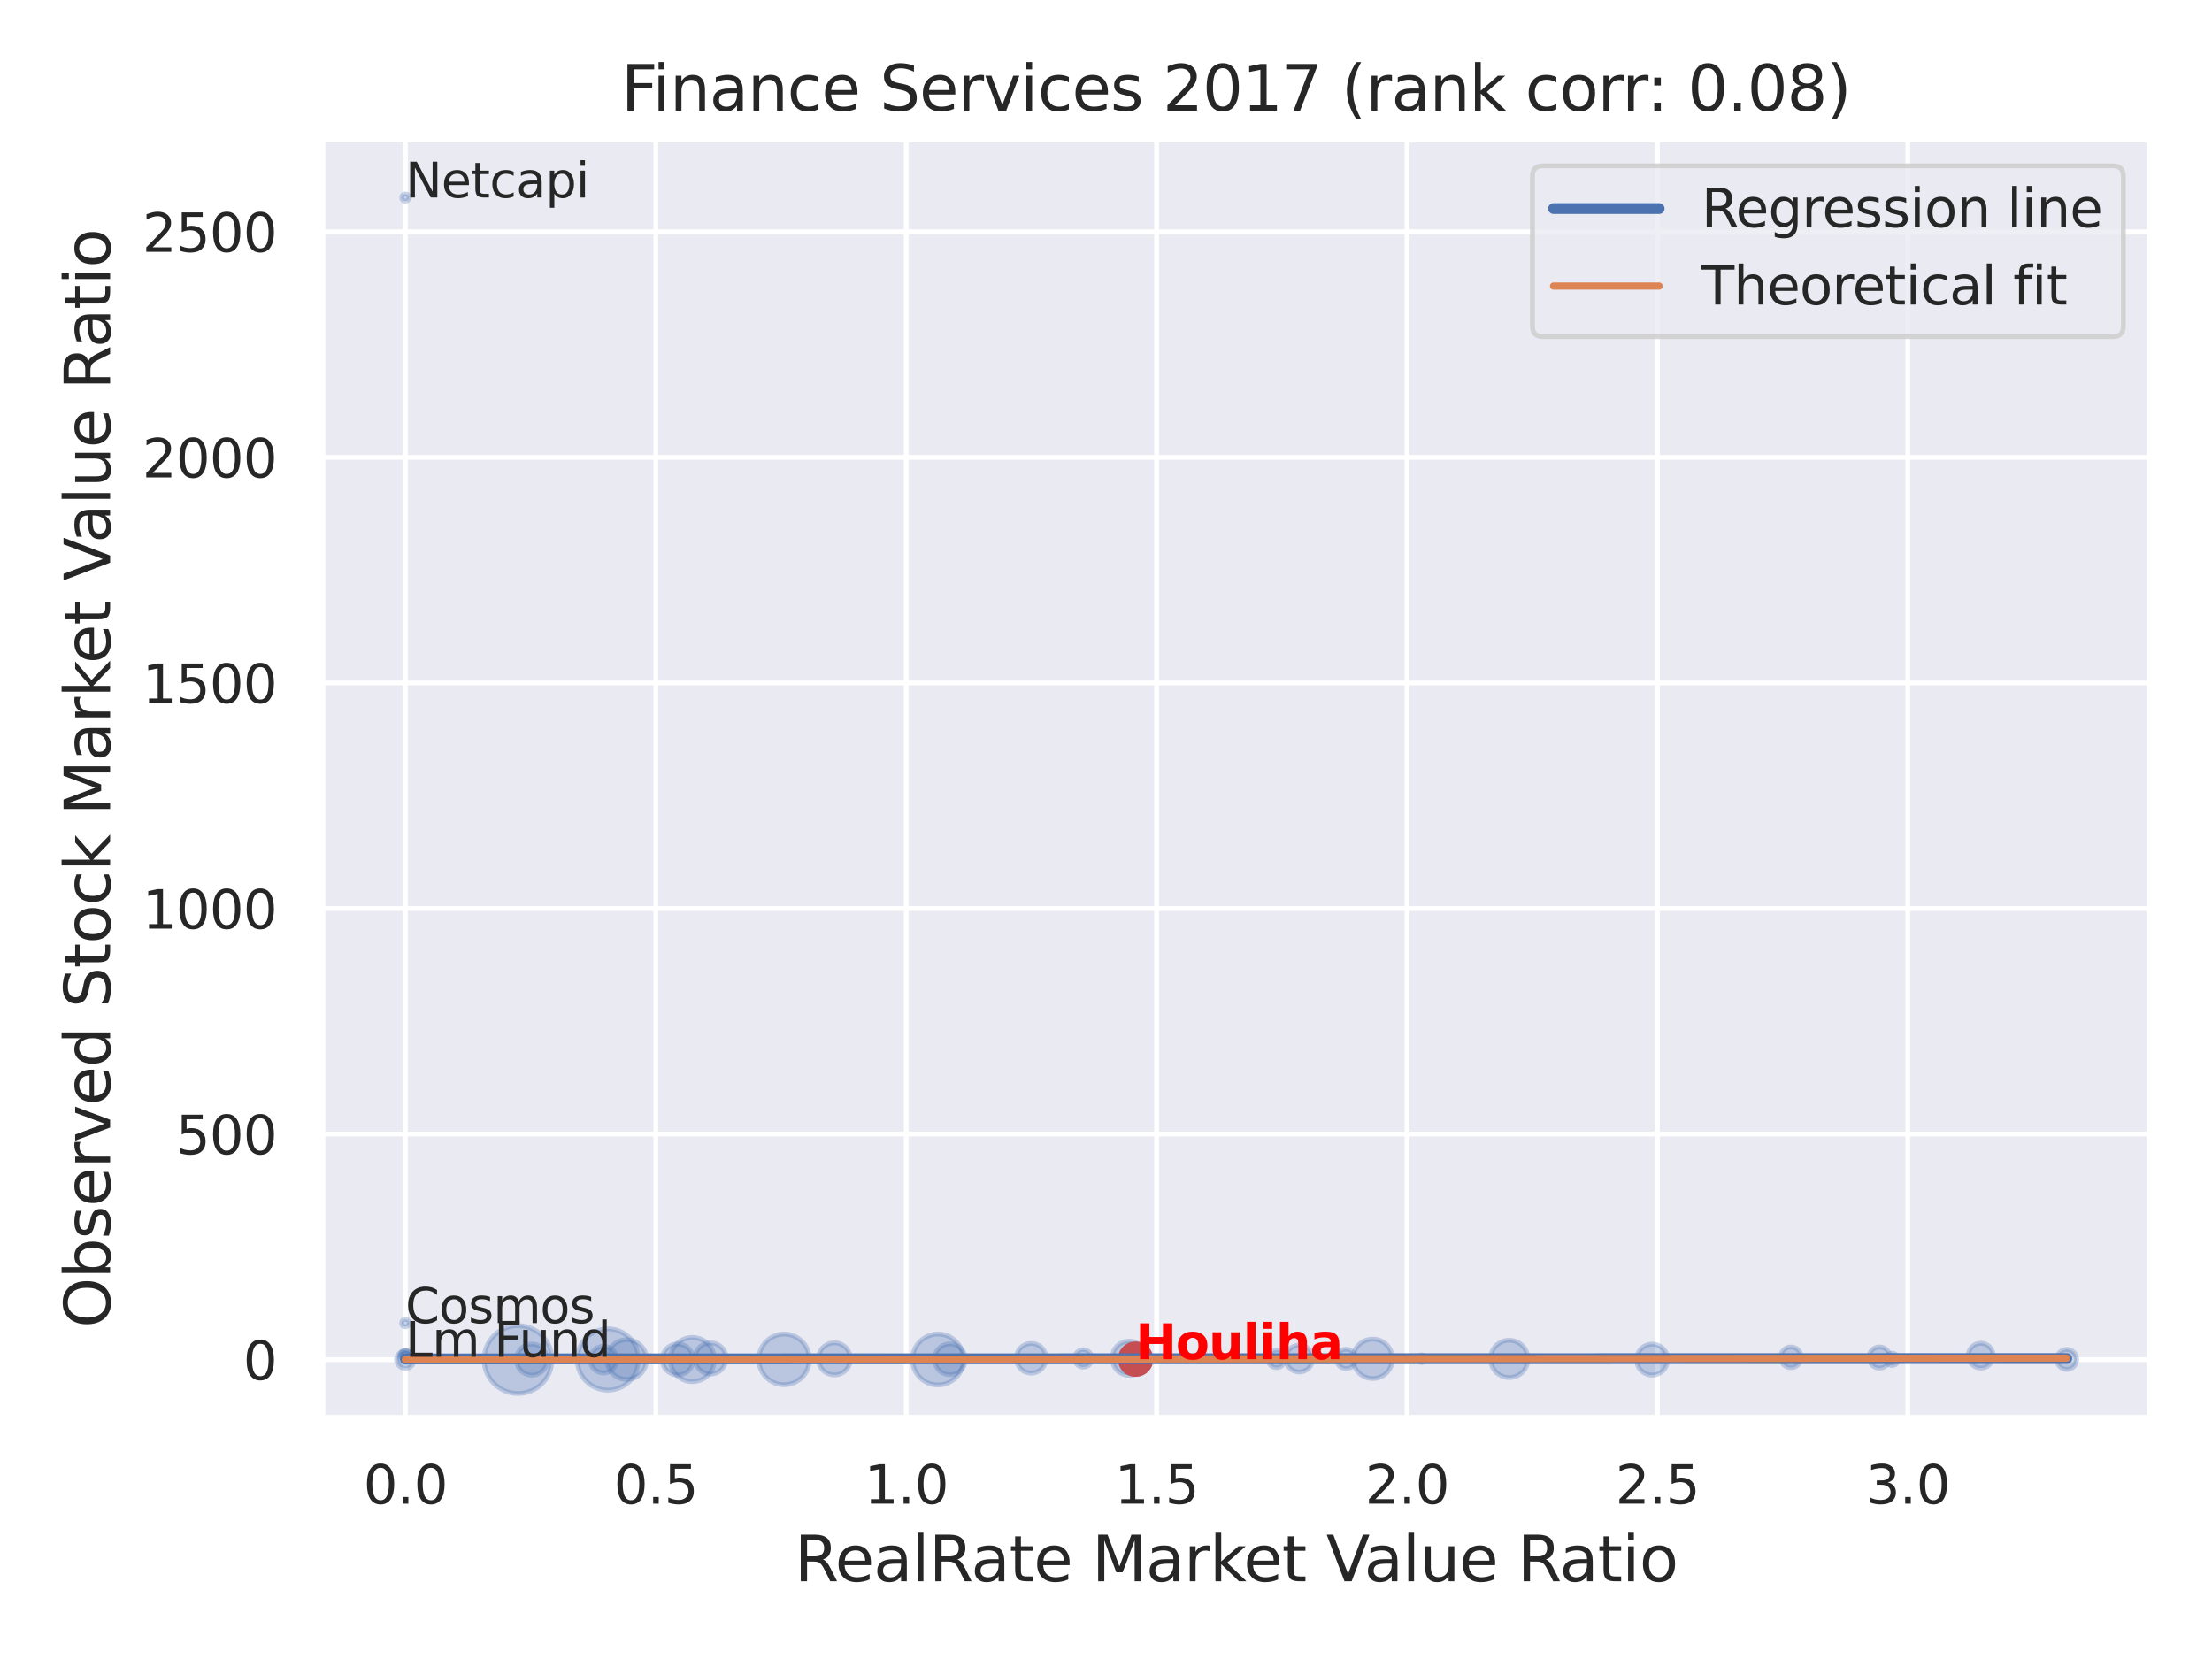 <?xml version="1.0" encoding="utf-8" standalone="no"?>
<!DOCTYPE svg PUBLIC "-//W3C//DTD SVG 1.1//EN"
  "http://www.w3.org/Graphics/SVG/1.1/DTD/svg11.dtd">
<svg xmlns:xlink="http://www.w3.org/1999/xlink" width="460.8pt" height="345.6pt" viewBox="0 0 460.8 345.6" xmlns="http://www.w3.org/2000/svg" version="1.1">
 <defs>
  <style type="text/css">*{stroke-linejoin: round; stroke-linecap: butt}</style>
 </defs>
 <g id="figure_1">
  <g id="patch_1">
   <path d="M 0 345.6 
L 460.8 345.6 
L 460.8 0 
L 0 0 
z
" style="fill: #ffffff"/>
  </g>
  <g id="axes_1">
   <g id="patch_2">
    <path d="M 67.14 295.38 
L 447.84 295.38 
L 447.84 29.04 
L 67.14 29.04 
z
" style="fill: #eaeaf2"/>
   </g>
   <g id="matplotlib.axis_1">
    <g id="xtick_1">
     <g id="line2d_1">
      <path d="M 84.445 295.38 
L 84.445 29.04 
" clip-path="url(#pf2bc7b6e51)" style="fill: none; stroke: #ffffff; stroke-linecap: round"/>
     </g>
     <g id="text_1">
      <!-- 0.0 -->
      <g style="fill: #262626" transform="translate(75.698 313.238) scale(0.11 -0.11)">
       <defs>
        <path id="DejaVuSans-30" d="M 2034 4250 
Q 1547 4250 1301 3770 
Q 1056 3291 1056 2328 
Q 1056 1369 1301 889 
Q 1547 409 2034 409 
Q 2525 409 2770 889 
Q 3016 1369 3016 2328 
Q 3016 3291 2770 3770 
Q 2525 4250 2034 4250 
z
M 2034 4750 
Q 2819 4750 3233 4129 
Q 3647 3509 3647 2328 
Q 3647 1150 3233 529 
Q 2819 -91 2034 -91 
Q 1250 -91 836 529 
Q 422 1150 422 2328 
Q 422 3509 836 4129 
Q 1250 4750 2034 4750 
z
" transform="scale(0.016)"/>
        <path id="DejaVuSans-2e" d="M 684 794 
L 1344 794 
L 1344 0 
L 684 0 
L 684 794 
z
" transform="scale(0.016)"/>
       </defs>
       <use xlink:href="#DejaVuSans-30"/>
       <use xlink:href="#DejaVuSans-2e" x="63.623"/>
       <use xlink:href="#DejaVuSans-30" x="95.41"/>
      </g>
     </g>
    </g>
    <g id="xtick_2">
     <g id="line2d_2">
      <path d="M 136.609 295.38 
L 136.609 29.04 
" clip-path="url(#pf2bc7b6e51)" style="fill: none; stroke: #ffffff; stroke-linecap: round"/>
     </g>
     <g id="text_2">
      <!-- 0.5 -->
      <g style="fill: #262626" transform="translate(127.862 313.238) scale(0.11 -0.11)">
       <defs>
        <path id="DejaVuSans-35" d="M 691 4666 
L 3169 4666 
L 3169 4134 
L 1269 4134 
L 1269 2991 
Q 1406 3038 1543 3061 
Q 1681 3084 1819 3084 
Q 2600 3084 3056 2656 
Q 3513 2228 3513 1497 
Q 3513 744 3044 326 
Q 2575 -91 1722 -91 
Q 1428 -91 1123 -41 
Q 819 9 494 109 
L 494 744 
Q 775 591 1075 516 
Q 1375 441 1709 441 
Q 2250 441 2565 725 
Q 2881 1009 2881 1497 
Q 2881 1984 2565 2268 
Q 2250 2553 1709 2553 
Q 1456 2553 1204 2497 
Q 953 2441 691 2322 
L 691 4666 
z
" transform="scale(0.016)"/>
       </defs>
       <use xlink:href="#DejaVuSans-30"/>
       <use xlink:href="#DejaVuSans-2e" x="63.623"/>
       <use xlink:href="#DejaVuSans-35" x="95.41"/>
      </g>
     </g>
    </g>
    <g id="xtick_3">
     <g id="line2d_3">
      <path d="M 188.774 295.38 
L 188.774 29.04 
" clip-path="url(#pf2bc7b6e51)" style="fill: none; stroke: #ffffff; stroke-linecap: round"/>
     </g>
     <g id="text_3">
      <!-- 1.0 -->
      <g style="fill: #262626" transform="translate(180.027 313.238) scale(0.11 -0.11)">
       <defs>
        <path id="DejaVuSans-31" d="M 794 531 
L 1825 531 
L 1825 4091 
L 703 3866 
L 703 4441 
L 1819 4666 
L 2450 4666 
L 2450 531 
L 3481 531 
L 3481 0 
L 794 0 
L 794 531 
z
" transform="scale(0.016)"/>
       </defs>
       <use xlink:href="#DejaVuSans-31"/>
       <use xlink:href="#DejaVuSans-2e" x="63.623"/>
       <use xlink:href="#DejaVuSans-30" x="95.41"/>
      </g>
     </g>
    </g>
    <g id="xtick_4">
     <g id="line2d_4">
      <path d="M 240.938 295.38 
L 240.938 29.04 
" clip-path="url(#pf2bc7b6e51)" style="fill: none; stroke: #ffffff; stroke-linecap: round"/>
     </g>
     <g id="text_4">
      <!-- 1.5 -->
      <g style="fill: #262626" transform="translate(232.192 313.238) scale(0.11 -0.11)">
       <use xlink:href="#DejaVuSans-31"/>
       <use xlink:href="#DejaVuSans-2e" x="63.623"/>
       <use xlink:href="#DejaVuSans-35" x="95.41"/>
      </g>
     </g>
    </g>
    <g id="xtick_5">
     <g id="line2d_5">
      <path d="M 293.103 295.38 
L 293.103 29.04 
" clip-path="url(#pf2bc7b6e51)" style="fill: none; stroke: #ffffff; stroke-linecap: round"/>
     </g>
     <g id="text_5">
      <!-- 2.0 -->
      <g style="fill: #262626" transform="translate(284.356 313.238) scale(0.11 -0.11)">
       <defs>
        <path id="DejaVuSans-32" d="M 1228 531 
L 3431 531 
L 3431 0 
L 469 0 
L 469 531 
Q 828 903 1448 1529 
Q 2069 2156 2228 2338 
Q 2531 2678 2651 2914 
Q 2772 3150 2772 3378 
Q 2772 3750 2511 3984 
Q 2250 4219 1831 4219 
Q 1534 4219 1204 4116 
Q 875 4013 500 3803 
L 500 4441 
Q 881 4594 1212 4672 
Q 1544 4750 1819 4750 
Q 2544 4750 2975 4387 
Q 3406 4025 3406 3419 
Q 3406 3131 3298 2873 
Q 3191 2616 2906 2266 
Q 2828 2175 2409 1742 
Q 1991 1309 1228 531 
z
" transform="scale(0.016)"/>
       </defs>
       <use xlink:href="#DejaVuSans-32"/>
       <use xlink:href="#DejaVuSans-2e" x="63.623"/>
       <use xlink:href="#DejaVuSans-30" x="95.41"/>
      </g>
     </g>
    </g>
    <g id="xtick_6">
     <g id="line2d_6">
      <path d="M 345.268 295.38 
L 345.268 29.04 
" clip-path="url(#pf2bc7b6e51)" style="fill: none; stroke: #ffffff; stroke-linecap: round"/>
     </g>
     <g id="text_6">
      <!-- 2.5 -->
      <g style="fill: #262626" transform="translate(336.521 313.238) scale(0.11 -0.11)">
       <use xlink:href="#DejaVuSans-32"/>
       <use xlink:href="#DejaVuSans-2e" x="63.623"/>
       <use xlink:href="#DejaVuSans-35" x="95.41"/>
      </g>
     </g>
    </g>
    <g id="xtick_7">
     <g id="line2d_7">
      <path d="M 397.432 295.38 
L 397.432 29.04 
" clip-path="url(#pf2bc7b6e51)" style="fill: none; stroke: #ffffff; stroke-linecap: round"/>
     </g>
     <g id="text_7">
      <!-- 3.0 -->
      <g style="fill: #262626" transform="translate(388.686 313.238) scale(0.11 -0.11)">
       <defs>
        <path id="DejaVuSans-33" d="M 2597 2516 
Q 3050 2419 3304 2112 
Q 3559 1806 3559 1356 
Q 3559 666 3084 287 
Q 2609 -91 1734 -91 
Q 1441 -91 1130 -33 
Q 819 25 488 141 
L 488 750 
Q 750 597 1062 519 
Q 1375 441 1716 441 
Q 2309 441 2620 675 
Q 2931 909 2931 1356 
Q 2931 1769 2642 2001 
Q 2353 2234 1838 2234 
L 1294 2234 
L 1294 2753 
L 1863 2753 
Q 2328 2753 2575 2939 
Q 2822 3125 2822 3475 
Q 2822 3834 2567 4026 
Q 2313 4219 1838 4219 
Q 1578 4219 1281 4162 
Q 984 4106 628 3988 
L 628 4550 
Q 988 4650 1302 4700 
Q 1616 4750 1894 4750 
Q 2613 4750 3031 4423 
Q 3450 4097 3450 3541 
Q 3450 3153 3228 2886 
Q 3006 2619 2597 2516 
z
" transform="scale(0.016)"/>
       </defs>
       <use xlink:href="#DejaVuSans-33"/>
       <use xlink:href="#DejaVuSans-2e" x="63.623"/>
       <use xlink:href="#DejaVuSans-30" x="95.41"/>
      </g>
     </g>
    </g>
    <g id="text_8">
     <!-- RealRate Market Value Ratio -->
     <g style="fill: #262626" transform="translate(165.504 329.404) scale(0.13 -0.13)">
      <defs>
       <path id="DejaVuSans-52" d="M 2841 2188 
Q 3044 2119 3236 1894 
Q 3428 1669 3622 1275 
L 4263 0 
L 3584 0 
L 2988 1197 
Q 2756 1666 2539 1819 
Q 2322 1972 1947 1972 
L 1259 1972 
L 1259 0 
L 628 0 
L 628 4666 
L 2053 4666 
Q 2853 4666 3247 4331 
Q 3641 3997 3641 3322 
Q 3641 2881 3436 2590 
Q 3231 2300 2841 2188 
z
M 1259 4147 
L 1259 2491 
L 2053 2491 
Q 2509 2491 2742 2702 
Q 2975 2913 2975 3322 
Q 2975 3731 2742 3939 
Q 2509 4147 2053 4147 
L 1259 4147 
z
" transform="scale(0.016)"/>
       <path id="DejaVuSans-65" d="M 3597 1894 
L 3597 1613 
L 953 1613 
Q 991 1019 1311 708 
Q 1631 397 2203 397 
Q 2534 397 2845 478 
Q 3156 559 3463 722 
L 3463 178 
Q 3153 47 2828 -22 
Q 2503 -91 2169 -91 
Q 1331 -91 842 396 
Q 353 884 353 1716 
Q 353 2575 817 3079 
Q 1281 3584 2069 3584 
Q 2775 3584 3186 3129 
Q 3597 2675 3597 1894 
z
M 3022 2063 
Q 3016 2534 2758 2815 
Q 2500 3097 2075 3097 
Q 1594 3097 1305 2825 
Q 1016 2553 972 2059 
L 3022 2063 
z
" transform="scale(0.016)"/>
       <path id="DejaVuSans-61" d="M 2194 1759 
Q 1497 1759 1228 1600 
Q 959 1441 959 1056 
Q 959 750 1161 570 
Q 1363 391 1709 391 
Q 2188 391 2477 730 
Q 2766 1069 2766 1631 
L 2766 1759 
L 2194 1759 
z
M 3341 1997 
L 3341 0 
L 2766 0 
L 2766 531 
Q 2569 213 2275 61 
Q 1981 -91 1556 -91 
Q 1019 -91 701 211 
Q 384 513 384 1019 
Q 384 1609 779 1909 
Q 1175 2209 1959 2209 
L 2766 2209 
L 2766 2266 
Q 2766 2663 2505 2880 
Q 2244 3097 1772 3097 
Q 1472 3097 1187 3025 
Q 903 2953 641 2809 
L 641 3341 
Q 956 3463 1253 3523 
Q 1550 3584 1831 3584 
Q 2591 3584 2966 3190 
Q 3341 2797 3341 1997 
z
" transform="scale(0.016)"/>
       <path id="DejaVuSans-6c" d="M 603 4863 
L 1178 4863 
L 1178 0 
L 603 0 
L 603 4863 
z
" transform="scale(0.016)"/>
       <path id="DejaVuSans-74" d="M 1172 4494 
L 1172 3500 
L 2356 3500 
L 2356 3053 
L 1172 3053 
L 1172 1153 
Q 1172 725 1289 603 
Q 1406 481 1766 481 
L 2356 481 
L 2356 0 
L 1766 0 
Q 1100 0 847 248 
Q 594 497 594 1153 
L 594 3053 
L 172 3053 
L 172 3500 
L 594 3500 
L 594 4494 
L 1172 4494 
z
" transform="scale(0.016)"/>
       <path id="DejaVuSans-20" transform="scale(0.016)"/>
       <path id="DejaVuSans-4d" d="M 628 4666 
L 1569 4666 
L 2759 1491 
L 3956 4666 
L 4897 4666 
L 4897 0 
L 4281 0 
L 4281 4097 
L 3078 897 
L 2444 897 
L 1241 4097 
L 1241 0 
L 628 0 
L 628 4666 
z
" transform="scale(0.016)"/>
       <path id="DejaVuSans-72" d="M 2631 2963 
Q 2534 3019 2420 3045 
Q 2306 3072 2169 3072 
Q 1681 3072 1420 2755 
Q 1159 2438 1159 1844 
L 1159 0 
L 581 0 
L 581 3500 
L 1159 3500 
L 1159 2956 
Q 1341 3275 1631 3429 
Q 1922 3584 2338 3584 
Q 2397 3584 2469 3576 
Q 2541 3569 2628 3553 
L 2631 2963 
z
" transform="scale(0.016)"/>
       <path id="DejaVuSans-6b" d="M 581 4863 
L 1159 4863 
L 1159 1991 
L 2875 3500 
L 3609 3500 
L 1753 1863 
L 3688 0 
L 2938 0 
L 1159 1709 
L 1159 0 
L 581 0 
L 581 4863 
z
" transform="scale(0.016)"/>
       <path id="DejaVuSans-56" d="M 1831 0 
L 50 4666 
L 709 4666 
L 2188 738 
L 3669 4666 
L 4325 4666 
L 2547 0 
L 1831 0 
z
" transform="scale(0.016)"/>
       <path id="DejaVuSans-75" d="M 544 1381 
L 544 3500 
L 1119 3500 
L 1119 1403 
Q 1119 906 1312 657 
Q 1506 409 1894 409 
Q 2359 409 2629 706 
Q 2900 1003 2900 1516 
L 2900 3500 
L 3475 3500 
L 3475 0 
L 2900 0 
L 2900 538 
Q 2691 219 2414 64 
Q 2138 -91 1772 -91 
Q 1169 -91 856 284 
Q 544 659 544 1381 
z
M 1991 3584 
L 1991 3584 
z
" transform="scale(0.016)"/>
       <path id="DejaVuSans-69" d="M 603 3500 
L 1178 3500 
L 1178 0 
L 603 0 
L 603 3500 
z
M 603 4863 
L 1178 4863 
L 1178 4134 
L 603 4134 
L 603 4863 
z
" transform="scale(0.016)"/>
       <path id="DejaVuSans-6f" d="M 1959 3097 
Q 1497 3097 1228 2736 
Q 959 2375 959 1747 
Q 959 1119 1226 758 
Q 1494 397 1959 397 
Q 2419 397 2687 759 
Q 2956 1122 2956 1747 
Q 2956 2369 2687 2733 
Q 2419 3097 1959 3097 
z
M 1959 3584 
Q 2709 3584 3137 3096 
Q 3566 2609 3566 1747 
Q 3566 888 3137 398 
Q 2709 -91 1959 -91 
Q 1206 -91 779 398 
Q 353 888 353 1747 
Q 353 2609 779 3096 
Q 1206 3584 1959 3584 
z
" transform="scale(0.016)"/>
      </defs>
      <use xlink:href="#DejaVuSans-52"/>
      <use xlink:href="#DejaVuSans-65" x="64.982"/>
      <use xlink:href="#DejaVuSans-61" x="126.506"/>
      <use xlink:href="#DejaVuSans-6c" x="187.785"/>
      <use xlink:href="#DejaVuSans-52" x="215.568"/>
      <use xlink:href="#DejaVuSans-61" x="282.801"/>
      <use xlink:href="#DejaVuSans-74" x="344.08"/>
      <use xlink:href="#DejaVuSans-65" x="383.289"/>
      <use xlink:href="#DejaVuSans-20" x="444.812"/>
      <use xlink:href="#DejaVuSans-4d" x="476.6"/>
      <use xlink:href="#DejaVuSans-61" x="562.879"/>
      <use xlink:href="#DejaVuSans-72" x="624.158"/>
      <use xlink:href="#DejaVuSans-6b" x="665.271"/>
      <use xlink:href="#DejaVuSans-65" x="719.557"/>
      <use xlink:href="#DejaVuSans-74" x="781.08"/>
      <use xlink:href="#DejaVuSans-20" x="820.289"/>
      <use xlink:href="#DejaVuSans-56" x="852.076"/>
      <use xlink:href="#DejaVuSans-61" x="912.734"/>
      <use xlink:href="#DejaVuSans-6c" x="974.014"/>
      <use xlink:href="#DejaVuSans-75" x="1001.797"/>
      <use xlink:href="#DejaVuSans-65" x="1065.176"/>
      <use xlink:href="#DejaVuSans-20" x="1126.699"/>
      <use xlink:href="#DejaVuSans-52" x="1158.486"/>
      <use xlink:href="#DejaVuSans-61" x="1225.719"/>
      <use xlink:href="#DejaVuSans-74" x="1286.998"/>
      <use xlink:href="#DejaVuSans-69" x="1326.207"/>
      <use xlink:href="#DejaVuSans-6f" x="1353.99"/>
     </g>
    </g>
   </g>
   <g id="matplotlib.axis_2">
    <g id="ytick_1">
     <g id="line2d_8">
      <path d="M 67.14 283.237 
L 447.84 283.237 
" clip-path="url(#pf2bc7b6e51)" style="fill: none; stroke: #ffffff; stroke-linecap: round"/>
     </g>
     <g id="text_9">
      <!-- 0 -->
      <g style="fill: #262626" transform="translate(50.641 287.416) scale(0.11 -0.11)">
       <use xlink:href="#DejaVuSans-30"/>
      </g>
     </g>
    </g>
    <g id="ytick_2">
     <g id="line2d_9">
      <path d="M 67.14 236.245 
L 447.84 236.245 
" clip-path="url(#pf2bc7b6e51)" style="fill: none; stroke: #ffffff; stroke-linecap: round"/>
     </g>
     <g id="text_10">
      <!-- 500 -->
      <g style="fill: #262626" transform="translate(36.644 240.424) scale(0.11 -0.11)">
       <use xlink:href="#DejaVuSans-35"/>
       <use xlink:href="#DejaVuSans-30" x="63.623"/>
       <use xlink:href="#DejaVuSans-30" x="127.246"/>
      </g>
     </g>
    </g>
    <g id="ytick_3">
     <g id="line2d_10">
      <path d="M 67.14 189.253 
L 447.84 189.253 
" clip-path="url(#pf2bc7b6e51)" style="fill: none; stroke: #ffffff; stroke-linecap: round"/>
     </g>
     <g id="text_11">
      <!-- 1000 -->
      <g style="fill: #262626" transform="translate(29.645 193.432) scale(0.11 -0.11)">
       <use xlink:href="#DejaVuSans-31"/>
       <use xlink:href="#DejaVuSans-30" x="63.623"/>
       <use xlink:href="#DejaVuSans-30" x="127.246"/>
       <use xlink:href="#DejaVuSans-30" x="190.869"/>
      </g>
     </g>
    </g>
    <g id="ytick_4">
     <g id="line2d_11">
      <path d="M 67.14 142.261 
L 447.84 142.261 
" clip-path="url(#pf2bc7b6e51)" style="fill: none; stroke: #ffffff; stroke-linecap: round"/>
     </g>
     <g id="text_12">
      <!-- 1500 -->
      <g style="fill: #262626" transform="translate(29.645 146.441) scale(0.11 -0.11)">
       <use xlink:href="#DejaVuSans-31"/>
       <use xlink:href="#DejaVuSans-35" x="63.623"/>
       <use xlink:href="#DejaVuSans-30" x="127.246"/>
       <use xlink:href="#DejaVuSans-30" x="190.869"/>
      </g>
     </g>
    </g>
    <g id="ytick_5">
     <g id="line2d_12">
      <path d="M 67.14 95.27 
L 447.84 95.27 
" clip-path="url(#pf2bc7b6e51)" style="fill: none; stroke: #ffffff; stroke-linecap: round"/>
     </g>
     <g id="text_13">
      <!-- 2000 -->
      <g style="fill: #262626" transform="translate(29.645 99.449) scale(0.11 -0.11)">
       <use xlink:href="#DejaVuSans-32"/>
       <use xlink:href="#DejaVuSans-30" x="63.623"/>
       <use xlink:href="#DejaVuSans-30" x="127.246"/>
       <use xlink:href="#DejaVuSans-30" x="190.869"/>
      </g>
     </g>
    </g>
    <g id="ytick_6">
     <g id="line2d_13">
      <path d="M 67.14 48.278 
L 447.84 48.278 
" clip-path="url(#pf2bc7b6e51)" style="fill: none; stroke: #ffffff; stroke-linecap: round"/>
     </g>
     <g id="text_14">
      <!-- 2500 -->
      <g style="fill: #262626" transform="translate(29.645 52.457) scale(0.11 -0.11)">
       <use xlink:href="#DejaVuSans-32"/>
       <use xlink:href="#DejaVuSans-35" x="63.623"/>
       <use xlink:href="#DejaVuSans-30" x="127.246"/>
       <use xlink:href="#DejaVuSans-30" x="190.869"/>
      </g>
     </g>
    </g>
    <g id="text_15">
     <!-- Observed Stock Market Value Ratio -->
     <g style="fill: #262626" transform="translate(22.941 276.612) rotate(-90) scale(0.13 -0.13)">
      <defs>
       <path id="DejaVuSans-4f" d="M 2522 4238 
Q 1834 4238 1429 3725 
Q 1025 3213 1025 2328 
Q 1025 1447 1429 934 
Q 1834 422 2522 422 
Q 3209 422 3611 934 
Q 4013 1447 4013 2328 
Q 4013 3213 3611 3725 
Q 3209 4238 2522 4238 
z
M 2522 4750 
Q 3503 4750 4090 4092 
Q 4678 3434 4678 2328 
Q 4678 1225 4090 567 
Q 3503 -91 2522 -91 
Q 1538 -91 948 565 
Q 359 1222 359 2328 
Q 359 3434 948 4092 
Q 1538 4750 2522 4750 
z
" transform="scale(0.016)"/>
       <path id="DejaVuSans-62" d="M 3116 1747 
Q 3116 2381 2855 2742 
Q 2594 3103 2138 3103 
Q 1681 3103 1420 2742 
Q 1159 2381 1159 1747 
Q 1159 1113 1420 752 
Q 1681 391 2138 391 
Q 2594 391 2855 752 
Q 3116 1113 3116 1747 
z
M 1159 2969 
Q 1341 3281 1617 3432 
Q 1894 3584 2278 3584 
Q 2916 3584 3314 3078 
Q 3713 2572 3713 1747 
Q 3713 922 3314 415 
Q 2916 -91 2278 -91 
Q 1894 -91 1617 61 
Q 1341 213 1159 525 
L 1159 0 
L 581 0 
L 581 4863 
L 1159 4863 
L 1159 2969 
z
" transform="scale(0.016)"/>
       <path id="DejaVuSans-73" d="M 2834 3397 
L 2834 2853 
Q 2591 2978 2328 3040 
Q 2066 3103 1784 3103 
Q 1356 3103 1142 2972 
Q 928 2841 928 2578 
Q 928 2378 1081 2264 
Q 1234 2150 1697 2047 
L 1894 2003 
Q 2506 1872 2764 1633 
Q 3022 1394 3022 966 
Q 3022 478 2636 193 
Q 2250 -91 1575 -91 
Q 1294 -91 989 -36 
Q 684 19 347 128 
L 347 722 
Q 666 556 975 473 
Q 1284 391 1588 391 
Q 1994 391 2212 530 
Q 2431 669 2431 922 
Q 2431 1156 2273 1281 
Q 2116 1406 1581 1522 
L 1381 1569 
Q 847 1681 609 1914 
Q 372 2147 372 2553 
Q 372 3047 722 3315 
Q 1072 3584 1716 3584 
Q 2034 3584 2315 3537 
Q 2597 3491 2834 3397 
z
" transform="scale(0.016)"/>
       <path id="DejaVuSans-76" d="M 191 3500 
L 800 3500 
L 1894 563 
L 2988 3500 
L 3597 3500 
L 2284 0 
L 1503 0 
L 191 3500 
z
" transform="scale(0.016)"/>
       <path id="DejaVuSans-64" d="M 2906 2969 
L 2906 4863 
L 3481 4863 
L 3481 0 
L 2906 0 
L 2906 525 
Q 2725 213 2448 61 
Q 2172 -91 1784 -91 
Q 1150 -91 751 415 
Q 353 922 353 1747 
Q 353 2572 751 3078 
Q 1150 3584 1784 3584 
Q 2172 3584 2448 3432 
Q 2725 3281 2906 2969 
z
M 947 1747 
Q 947 1113 1208 752 
Q 1469 391 1925 391 
Q 2381 391 2643 752 
Q 2906 1113 2906 1747 
Q 2906 2381 2643 2742 
Q 2381 3103 1925 3103 
Q 1469 3103 1208 2742 
Q 947 2381 947 1747 
z
" transform="scale(0.016)"/>
       <path id="DejaVuSans-53" d="M 3425 4513 
L 3425 3897 
Q 3066 4069 2747 4153 
Q 2428 4238 2131 4238 
Q 1616 4238 1336 4038 
Q 1056 3838 1056 3469 
Q 1056 3159 1242 3001 
Q 1428 2844 1947 2747 
L 2328 2669 
Q 3034 2534 3370 2195 
Q 3706 1856 3706 1288 
Q 3706 609 3251 259 
Q 2797 -91 1919 -91 
Q 1588 -91 1214 -16 
Q 841 59 441 206 
L 441 856 
Q 825 641 1194 531 
Q 1563 422 1919 422 
Q 2459 422 2753 634 
Q 3047 847 3047 1241 
Q 3047 1584 2836 1778 
Q 2625 1972 2144 2069 
L 1759 2144 
Q 1053 2284 737 2584 
Q 422 2884 422 3419 
Q 422 4038 858 4394 
Q 1294 4750 2059 4750 
Q 2388 4750 2728 4690 
Q 3069 4631 3425 4513 
z
" transform="scale(0.016)"/>
       <path id="DejaVuSans-63" d="M 3122 3366 
L 3122 2828 
Q 2878 2963 2633 3030 
Q 2388 3097 2138 3097 
Q 1578 3097 1268 2742 
Q 959 2388 959 1747 
Q 959 1106 1268 751 
Q 1578 397 2138 397 
Q 2388 397 2633 464 
Q 2878 531 3122 666 
L 3122 134 
Q 2881 22 2623 -34 
Q 2366 -91 2075 -91 
Q 1284 -91 818 406 
Q 353 903 353 1747 
Q 353 2603 823 3093 
Q 1294 3584 2113 3584 
Q 2378 3584 2631 3529 
Q 2884 3475 3122 3366 
z
" transform="scale(0.016)"/>
      </defs>
      <use xlink:href="#DejaVuSans-4f"/>
      <use xlink:href="#DejaVuSans-62" x="78.711"/>
      <use xlink:href="#DejaVuSans-73" x="142.188"/>
      <use xlink:href="#DejaVuSans-65" x="194.287"/>
      <use xlink:href="#DejaVuSans-72" x="255.811"/>
      <use xlink:href="#DejaVuSans-76" x="296.924"/>
      <use xlink:href="#DejaVuSans-65" x="356.104"/>
      <use xlink:href="#DejaVuSans-64" x="417.627"/>
      <use xlink:href="#DejaVuSans-20" x="481.104"/>
      <use xlink:href="#DejaVuSans-53" x="512.891"/>
      <use xlink:href="#DejaVuSans-74" x="576.367"/>
      <use xlink:href="#DejaVuSans-6f" x="615.576"/>
      <use xlink:href="#DejaVuSans-63" x="676.758"/>
      <use xlink:href="#DejaVuSans-6b" x="731.738"/>
      <use xlink:href="#DejaVuSans-20" x="789.648"/>
      <use xlink:href="#DejaVuSans-4d" x="821.436"/>
      <use xlink:href="#DejaVuSans-61" x="907.715"/>
      <use xlink:href="#DejaVuSans-72" x="968.994"/>
      <use xlink:href="#DejaVuSans-6b" x="1010.107"/>
      <use xlink:href="#DejaVuSans-65" x="1064.393"/>
      <use xlink:href="#DejaVuSans-74" x="1125.916"/>
      <use xlink:href="#DejaVuSans-20" x="1165.125"/>
      <use xlink:href="#DejaVuSans-56" x="1196.912"/>
      <use xlink:href="#DejaVuSans-61" x="1257.57"/>
      <use xlink:href="#DejaVuSans-6c" x="1318.85"/>
      <use xlink:href="#DejaVuSans-75" x="1346.633"/>
      <use xlink:href="#DejaVuSans-65" x="1410.012"/>
      <use xlink:href="#DejaVuSans-20" x="1471.535"/>
      <use xlink:href="#DejaVuSans-52" x="1503.322"/>
      <use xlink:href="#DejaVuSans-61" x="1570.555"/>
      <use xlink:href="#DejaVuSans-74" x="1631.834"/>
      <use xlink:href="#DejaVuSans-69" x="1671.043"/>
      <use xlink:href="#DejaVuSans-6f" x="1698.826"/>
     </g>
    </g>
   </g>
   <g id="PathCollection_1">
    <path d="M 125.718 286.017 
C 126.456 286.017 127.163 285.724 127.685 285.202 
C 128.206 284.681 128.5 283.973 128.5 283.236 
C 128.5 282.498 128.206 281.79 127.685 281.269 
C 127.163 280.747 126.456 280.454 125.718 280.454 
C 124.98 280.454 124.273 280.747 123.751 281.269 
C 123.229 281.79 122.936 282.498 122.936 283.236 
C 122.936 283.973 123.229 284.681 123.751 285.202 
C 124.273 285.724 124.98 286.017 125.718 286.017 
z
" clip-path="url(#pf2bc7b6e51)" style="fill: #4c72b0; fill-opacity: 0.3; stroke: #4c72b0; stroke-opacity: 0.3"/>
    <path d="M 225.669 284.783 
C 226.148 284.783 226.608 284.593 226.947 284.254 
C 227.285 283.915 227.476 283.456 227.476 282.977 
C 227.476 282.498 227.285 282.038 226.947 281.699 
C 226.608 281.361 226.148 281.17 225.669 281.17 
C 225.19 281.17 224.731 281.361 224.392 281.699 
C 224.053 282.038 223.863 282.498 223.863 282.977 
C 223.863 283.456 224.053 283.915 224.392 284.254 
C 224.731 284.593 225.19 284.783 225.669 284.783 
z
" clip-path="url(#pf2bc7b6e51)" style="fill: #4c72b0; fill-opacity: 0.3; stroke: #4c72b0; stroke-opacity: 0.3"/>
    <path d="M 394.149 284.447 
C 394.487 284.447 394.812 284.313 395.052 284.073 
C 395.291 283.834 395.426 283.509 395.426 283.17 
C 395.426 282.831 395.291 282.506 395.052 282.267 
C 394.812 282.027 394.487 281.892 394.149 281.892 
C 393.81 281.892 393.485 282.027 393.245 282.267 
C 393.006 282.506 392.871 282.831 392.871 283.17 
C 392.871 283.509 393.006 283.834 393.245 284.073 
C 393.485 284.313 393.81 284.447 394.149 284.447 
z
" clip-path="url(#pf2bc7b6e51)" style="fill: #4c72b0; fill-opacity: 0.3; stroke: #4c72b0; stroke-opacity: 0.3"/>
    <path d="M 107.916 290.292 
C 109.791 290.292 111.59 289.546 112.916 288.22 
C 114.242 286.894 114.987 285.096 114.987 283.22 
C 114.987 281.345 114.242 279.546 112.916 278.22 
C 111.59 276.894 109.791 276.149 107.916 276.149 
C 106.041 276.149 104.242 276.894 102.916 278.22 
C 101.59 279.546 100.845 281.345 100.845 283.22 
C 100.845 285.096 101.59 286.894 102.916 288.22 
C 104.242 289.546 106.041 290.292 107.916 290.292 
z
" clip-path="url(#pf2bc7b6e51)" style="fill: #4c72b0; fill-opacity: 0.3; stroke: #4c72b0; stroke-opacity: 0.3"/>
    <path d="M 141.191 286.425 
C 142.046 286.425 142.866 286.085 143.47 285.481 
C 144.074 284.877 144.413 284.057 144.413 283.203 
C 144.413 282.348 144.074 281.528 143.47 280.924 
C 142.866 280.32 142.046 279.98 141.191 279.98 
C 140.337 279.98 139.517 280.32 138.913 280.924 
C 138.309 281.528 137.969 282.348 137.969 283.203 
C 137.969 284.057 138.309 284.877 138.913 285.481 
C 139.517 286.085 140.337 286.425 141.191 286.425 
z
" clip-path="url(#pf2bc7b6e51)" style="fill: #4c72b0; fill-opacity: 0.3; stroke: #4c72b0; stroke-opacity: 0.3"/>
    <path d="M 110.804 286.465 
C 111.661 286.465 112.483 286.125 113.089 285.518 
C 113.695 284.912 114.036 284.09 114.036 283.233 
C 114.036 282.376 113.695 281.554 113.089 280.947 
C 112.483 280.341 111.661 280.001 110.804 280.001 
C 109.946 280.001 109.124 280.341 108.518 280.947 
C 107.912 281.554 107.571 282.376 107.571 283.233 
C 107.571 284.09 107.912 284.912 108.518 285.518 
C 109.124 286.125 109.946 286.465 110.804 286.465 
z
" clip-path="url(#pf2bc7b6e51)" style="fill: #4c72b0; fill-opacity: 0.3; stroke: #4c72b0; stroke-opacity: 0.3"/>
    <path d="M 391.534 284.997 
C 392.118 284.997 392.678 284.766 393.091 284.353 
C 393.503 283.94 393.735 283.38 393.735 282.797 
C 393.735 282.213 393.503 281.653 393.091 281.241 
C 392.678 280.828 392.118 280.596 391.534 280.596 
C 390.951 280.596 390.391 280.828 389.978 281.241 
C 389.566 281.653 389.334 282.213 389.334 282.797 
C 389.334 283.38 389.566 283.94 389.978 284.353 
C 390.391 284.766 390.951 284.997 391.534 284.997 
z
" clip-path="url(#pf2bc7b6e51)" style="fill: #4c72b0; fill-opacity: 0.3; stroke: #4c72b0; stroke-opacity: 0.3"/>
    <path d="M 163.345 288.462 
C 164.744 288.462 166.087 287.906 167.076 286.917 
C 168.066 285.927 168.622 284.585 168.622 283.185 
C 168.622 281.785 168.066 280.443 167.076 279.453 
C 166.087 278.464 164.744 277.908 163.345 277.908 
C 161.945 277.908 160.603 278.464 159.613 279.453 
C 158.623 280.443 158.067 281.785 158.067 283.185 
C 158.067 284.585 158.623 285.927 159.613 286.917 
C 160.603 287.906 161.945 288.462 163.345 288.462 
z
" clip-path="url(#pf2bc7b6e51)" style="fill: #4c72b0; fill-opacity: 0.3; stroke: #4c72b0; stroke-opacity: 0.3"/>
    <path d="M 430.535 285.264 
C 431.085 285.264 431.612 285.046 432.001 284.657 
C 432.389 284.269 432.608 283.741 432.608 283.192 
C 432.608 282.642 432.389 282.115 432.001 281.727 
C 431.612 281.338 431.085 281.12 430.535 281.12 
C 429.986 281.12 429.459 281.338 429.07 281.727 
C 428.682 282.115 428.463 282.642 428.463 283.192 
C 428.463 283.741 428.682 284.269 429.07 284.657 
C 429.459 285.046 429.986 285.264 430.535 285.264 
z
" clip-path="url(#pf2bc7b6e51)" style="fill: #4c72b0; fill-opacity: 0.3; stroke: #4c72b0; stroke-opacity: 0.3"/>
    <path d="M 285.963 287.168 
C 287.052 287.168 288.096 286.735 288.865 285.965 
C 289.635 285.196 290.067 284.152 290.067 283.063 
C 290.067 281.975 289.635 280.931 288.865 280.161 
C 288.096 279.392 287.052 278.959 285.963 278.959 
C 284.875 278.959 283.831 279.392 283.061 280.161 
C 282.292 280.931 281.859 281.975 281.859 283.063 
C 281.859 284.152 282.292 285.196 283.061 285.965 
C 283.831 286.735 284.875 287.168 285.963 287.168 
z
" clip-path="url(#pf2bc7b6e51)" style="fill: #4c72b0; fill-opacity: 0.3; stroke: #4c72b0; stroke-opacity: 0.3"/>
    <path d="M 84.445 285.062 
C 84.931 285.062 85.397 284.868 85.741 284.525 
C 86.085 284.181 86.278 283.714 86.278 283.228 
C 86.278 282.742 86.085 282.275 85.741 281.931 
C 85.397 281.588 84.931 281.394 84.445 281.394 
C 83.958 281.394 83.492 281.588 83.148 281.931 
C 82.804 282.275 82.611 282.742 82.611 283.228 
C 82.611 283.714 82.804 284.181 83.148 284.525 
C 83.492 284.868 83.958 285.062 84.445 285.062 
z
" clip-path="url(#pf2bc7b6e51)" style="fill: #4c72b0; fill-opacity: 0.3; stroke: #4c72b0; stroke-opacity: 0.3"/>
    <path d="M 344.164 286.456 
C 345.017 286.456 345.836 286.117 346.44 285.513 
C 347.044 284.909 347.383 284.091 347.383 283.237 
C 347.383 282.383 347.044 281.564 346.44 280.96 
C 345.836 280.356 345.017 280.017 344.164 280.017 
C 343.31 280.017 342.491 280.356 341.887 280.96 
C 341.283 281.564 340.944 282.383 340.944 283.237 
C 340.944 284.091 341.283 284.909 341.887 285.513 
C 342.491 286.117 343.31 286.456 344.164 286.456 
z
" clip-path="url(#pf2bc7b6e51)" style="fill: #4c72b0; fill-opacity: 0.3; stroke: #4c72b0; stroke-opacity: 0.3"/>
    <path d="M 265.928 284.89 
C 266.409 284.89 266.87 284.699 267.21 284.359 
C 267.55 284.019 267.741 283.557 267.741 283.077 
C 267.741 282.596 267.55 282.135 267.21 281.795 
C 266.87 281.455 266.409 281.264 265.928 281.264 
C 265.447 281.264 264.986 281.455 264.646 281.795 
C 264.306 282.135 264.115 282.596 264.115 283.077 
C 264.115 283.557 264.306 284.019 264.646 284.359 
C 264.986 284.699 265.447 284.89 265.928 284.89 
z
" clip-path="url(#pf2bc7b6e51)" style="fill: #4c72b0; fill-opacity: 0.3; stroke: #4c72b0; stroke-opacity: 0.3"/>
    <path d="M 373.092 284.898 
C 373.66 284.898 374.206 284.672 374.608 284.27 
C 375.01 283.868 375.236 283.323 375.236 282.754 
C 375.236 282.185 375.01 281.64 374.608 281.238 
C 374.206 280.835 373.66 280.609 373.092 280.609 
C 372.523 280.609 371.977 280.835 371.575 281.238 
C 371.173 281.64 370.947 282.185 370.947 282.754 
C 370.947 283.323 371.173 283.868 371.575 284.27 
C 371.977 284.672 372.523 284.898 373.092 284.898 
z
" clip-path="url(#pf2bc7b6e51)" style="fill: #4c72b0; fill-opacity: 0.3; stroke: #4c72b0; stroke-opacity: 0.3"/>
    <path d="M 130.549 287.358 
C 131.646 287.358 132.699 286.921 133.476 286.145 
C 134.252 285.369 134.688 284.316 134.688 283.218 
C 134.688 282.12 134.252 281.067 133.476 280.291 
C 132.699 279.514 131.646 279.078 130.549 279.078 
C 129.451 279.078 128.398 279.514 127.621 280.291 
C 126.845 281.067 126.409 282.12 126.409 283.218 
C 126.409 284.316 126.845 285.369 127.621 286.145 
C 128.398 286.921 129.451 287.358 130.549 287.358 
z
" clip-path="url(#pf2bc7b6e51)" style="fill: #4c72b0; fill-opacity: 0.3; stroke: #4c72b0; stroke-opacity: 0.3"/>
    <path d="M 314.399 286.969 
C 315.429 286.969 316.417 286.559 317.145 285.831 
C 317.874 285.103 318.283 284.115 318.283 283.085 
C 318.283 282.055 317.874 281.067 317.145 280.339 
C 316.417 279.61 315.429 279.201 314.399 279.201 
C 313.369 279.201 312.381 279.61 311.653 280.339 
C 310.925 281.067 310.515 282.055 310.515 283.085 
C 310.515 284.115 310.925 285.103 311.653 285.831 
C 312.381 286.559 313.369 286.969 314.399 286.969 
z
" clip-path="url(#pf2bc7b6e51)" style="fill: #4c72b0; fill-opacity: 0.3; stroke: #4c72b0; stroke-opacity: 0.3"/>
    <path d="M 412.627 284.996 
C 413.314 284.996 413.973 284.723 414.459 284.237 
C 414.944 283.751 415.217 283.093 415.217 282.406 
C 415.217 281.719 414.944 281.06 414.459 280.574 
C 413.973 280.089 413.314 279.816 412.627 279.816 
C 411.941 279.816 411.282 280.089 410.796 280.574 
C 410.31 281.06 410.037 281.719 410.037 282.406 
C 410.037 283.093 410.31 283.751 410.796 284.237 
C 411.282 284.723 411.941 284.996 412.627 284.996 
z
" clip-path="url(#pf2bc7b6e51)" style="fill: #4c72b0; fill-opacity: 0.3; stroke: #4c72b0; stroke-opacity: 0.3"/>
    <path d="M 236.563 286.316 
C 237.406 286.316 238.214 285.981 238.81 285.385 
C 239.406 284.789 239.741 283.981 239.741 283.138 
C 239.741 282.295 239.406 281.487 238.81 280.891 
C 238.214 280.295 237.406 279.96 236.563 279.96 
C 235.72 279.96 234.912 280.295 234.316 280.891 
C 233.72 281.487 233.385 282.295 233.385 283.138 
C 233.385 283.981 233.72 284.789 234.316 285.385 
C 234.912 285.981 235.72 286.316 236.563 286.316 
z
" clip-path="url(#pf2bc7b6e51)" style="fill: #4c72b0; fill-opacity: 0.3; stroke: #4c72b0; stroke-opacity: 0.3"/>
    <path d="M 235.236 286.497 
C 236.179 286.497 237.084 286.122 237.75 285.455 
C 238.417 284.789 238.792 283.884 238.792 282.941 
C 238.792 281.998 238.417 281.093 237.75 280.426 
C 237.084 279.76 236.179 279.385 235.236 279.385 
C 234.293 279.385 233.388 279.76 232.721 280.426 
C 232.055 281.093 231.68 281.998 231.68 282.941 
C 231.68 283.884 232.055 284.789 232.721 285.455 
C 233.388 286.122 234.293 286.497 235.236 286.497 
z
" clip-path="url(#pf2bc7b6e51)" style="fill: #4c72b0; fill-opacity: 0.3; stroke: #4c72b0; stroke-opacity: 0.3"/>
    <path d="M 173.814 286.414 
C 174.7 286.414 175.549 286.062 176.176 285.436 
C 176.802 284.809 177.154 283.96 177.154 283.074 
C 177.154 282.188 176.802 281.339 176.176 280.712 
C 175.549 280.086 174.7 279.734 173.814 279.734 
C 172.928 279.734 172.079 280.086 171.453 280.712 
C 170.826 281.339 170.474 282.188 170.474 283.074 
C 170.474 283.96 170.826 284.809 171.453 285.436 
C 172.079 286.062 172.928 286.414 173.814 286.414 
z
" clip-path="url(#pf2bc7b6e51)" style="fill: #4c72b0; fill-opacity: 0.3; stroke: #4c72b0; stroke-opacity: 0.3"/>
    <path d="M 195.393 288.515 
C 196.8 288.515 198.15 287.956 199.144 286.961 
C 200.139 285.966 200.698 284.617 200.698 283.21 
C 200.698 281.803 200.139 280.453 199.144 279.458 
C 198.15 278.463 196.8 277.904 195.393 277.904 
C 193.986 277.904 192.637 278.463 191.642 279.458 
C 190.647 280.453 190.088 281.803 190.088 283.21 
C 190.088 284.617 190.647 285.966 191.642 286.961 
C 192.637 287.956 193.986 288.515 195.393 288.515 
z
" clip-path="url(#pf2bc7b6e51)" style="fill: #4c72b0; fill-opacity: 0.3; stroke: #4c72b0; stroke-opacity: 0.3"/>
    <path d="M 296.152 283.839 
C 296.363 283.839 296.564 283.756 296.713 283.607 
C 296.862 283.458 296.945 283.257 296.945 283.046 
C 296.945 282.836 296.862 282.634 296.713 282.486 
C 296.564 282.337 296.363 282.254 296.152 282.254 
C 295.942 282.254 295.74 282.337 295.592 282.486 
C 295.443 282.634 295.36 282.836 295.36 283.046 
C 295.36 283.257 295.443 283.458 295.592 283.607 
C 295.74 283.756 295.942 283.839 296.152 283.839 
z
" clip-path="url(#pf2bc7b6e51)" style="fill: #4c72b0; fill-opacity: 0.3; stroke: #4c72b0; stroke-opacity: 0.3"/>
    <path d="M 84.445 41.891 
C 84.642 41.891 84.832 41.813 84.971 41.673 
C 85.111 41.533 85.189 41.344 85.189 41.146 
C 85.189 40.949 85.111 40.759 84.971 40.62 
C 84.832 40.48 84.642 40.402 84.445 40.402 
C 84.247 40.402 84.058 40.48 83.918 40.62 
C 83.778 40.759 83.7 40.949 83.7 41.146 
C 83.7 41.344 83.778 41.533 83.918 41.673 
C 84.058 41.813 84.247 41.891 84.445 41.891 
z
" clip-path="url(#pf2bc7b6e51)" style="fill: #4c72b0; fill-opacity: 0.3; stroke: #4c72b0; stroke-opacity: 0.3"/>
    <path d="M 197.888 286.38 
C 198.742 286.38 199.561 286.041 200.164 285.437 
C 200.768 284.834 201.107 284.015 201.107 283.161 
C 201.107 282.307 200.768 281.488 200.164 280.884 
C 199.561 280.281 198.742 279.942 197.888 279.942 
C 197.034 279.942 196.215 280.281 195.612 280.884 
C 195.008 281.488 194.669 282.307 194.669 283.161 
C 194.669 284.015 195.008 284.834 195.612 285.437 
C 196.215 286.041 197.034 286.38 197.888 286.38 
z
" clip-path="url(#pf2bc7b6e51)" style="fill: #4c72b0; fill-opacity: 0.3; stroke: #4c72b0; stroke-opacity: 0.3"/>
    <path d="M 148.013 286.226 
C 148.875 286.226 149.701 285.884 150.309 285.275 
C 150.918 284.666 151.261 283.84 151.261 282.979 
C 151.261 282.118 150.918 281.292 150.309 280.683 
C 149.701 280.074 148.875 279.732 148.013 279.732 
C 147.152 279.732 146.326 280.074 145.717 280.683 
C 145.108 281.292 144.766 282.118 144.766 282.979 
C 144.766 283.84 145.108 284.666 145.717 285.275 
C 146.326 285.884 147.152 286.226 148.013 286.226 
z
" clip-path="url(#pf2bc7b6e51)" style="fill: #4c72b0; fill-opacity: 0.3; stroke: #4c72b0; stroke-opacity: 0.3"/>
    <path d="M 144.235 287.823 
C 145.456 287.823 146.628 287.338 147.492 286.474 
C 148.356 285.61 148.841 284.439 148.841 283.217 
C 148.841 281.995 148.356 280.823 147.492 279.96 
C 146.628 279.096 145.456 278.61 144.235 278.61 
C 143.013 278.61 141.841 279.096 140.977 279.96 
C 140.114 280.823 139.628 281.995 139.628 283.217 
C 139.628 284.439 140.114 285.61 140.977 286.474 
C 141.841 287.338 143.013 287.823 144.235 287.823 
z
" clip-path="url(#pf2bc7b6e51)" style="fill: #4c72b0; fill-opacity: 0.3; stroke: #4c72b0; stroke-opacity: 0.3"/>
    <path d="M 280.428 285.1 
C 280.961 285.1 281.473 284.888 281.85 284.511 
C 282.226 284.134 282.438 283.623 282.438 283.09 
C 282.438 282.557 282.226 282.046 281.85 281.669 
C 281.473 281.292 280.961 281.08 280.428 281.08 
C 279.895 281.08 279.384 281.292 279.007 281.669 
C 278.63 282.046 278.418 282.557 278.418 283.09 
C 278.418 283.623 278.63 284.134 279.007 284.511 
C 279.384 284.888 279.895 285.1 280.428 285.1 
z
" clip-path="url(#pf2bc7b6e51)" style="fill: #4c72b0; fill-opacity: 0.3; stroke: #4c72b0; stroke-opacity: 0.3"/>
    <path d="M 214.821 286.041 
C 215.642 286.041 216.429 285.715 217.01 285.134 
C 217.59 284.554 217.917 283.766 217.917 282.945 
C 217.917 282.124 217.59 281.337 217.01 280.756 
C 216.429 280.176 215.642 279.85 214.821 279.85 
C 214 279.85 213.212 280.176 212.632 280.756 
C 212.051 281.337 211.725 282.124 211.725 282.945 
C 211.725 283.766 212.051 284.554 212.632 285.134 
C 213.212 285.715 214 286.041 214.821 286.041 
z
" clip-path="url(#pf2bc7b6e51)" style="fill: #4c72b0; fill-opacity: 0.3; stroke: #4c72b0; stroke-opacity: 0.3"/>
    <path d="M 126.637 289.592 
C 128.33 289.592 129.955 288.919 131.152 287.721 
C 132.35 286.524 133.023 284.899 133.023 283.206 
C 133.023 281.512 132.35 279.888 131.152 278.69 
C 129.955 277.492 128.33 276.82 126.637 276.82 
C 124.943 276.82 123.319 277.492 122.121 278.69 
C 120.924 279.888 120.251 281.512 120.251 283.206 
C 120.251 284.899 120.924 286.524 122.121 287.721 
C 123.319 288.919 124.943 289.592 126.637 289.592 
z
" clip-path="url(#pf2bc7b6e51)" style="fill: #4c72b0; fill-opacity: 0.3; stroke: #4c72b0; stroke-opacity: 0.3"/>
    <path d="M 84.445 283.259 
C 84.707 283.259 84.96 283.155 85.145 282.969 
C 85.331 282.783 85.436 282.531 85.436 282.268 
C 85.436 282.005 85.331 281.753 85.145 281.567 
C 84.96 281.382 84.707 281.277 84.445 281.277 
C 84.182 281.277 83.93 281.382 83.744 281.567 
C 83.558 281.753 83.453 282.005 83.453 282.268 
C 83.453 282.531 83.558 282.783 83.744 282.969 
C 83.93 283.155 84.182 283.259 84.445 283.259 
z
" clip-path="url(#pf2bc7b6e51)" style="fill: #4c72b0; fill-opacity: 0.3; stroke: #4c72b0; stroke-opacity: 0.3"/>
    <path d="M 270.659 285.811 
C 271.403 285.811 272.117 285.515 272.643 284.989 
C 273.169 284.463 273.465 283.75 273.465 283.005 
C 273.465 282.261 273.169 281.548 272.643 281.022 
C 272.117 280.495 271.403 280.2 270.659 280.2 
C 269.915 280.2 269.201 280.495 268.675 281.022 
C 268.149 281.548 267.853 282.261 267.853 283.005 
C 267.853 283.75 268.149 284.463 268.675 284.989 
C 269.201 285.515 269.915 285.811 270.659 285.811 
z
" clip-path="url(#pf2bc7b6e51)" style="fill: #4c72b0; fill-opacity: 0.3; stroke: #4c72b0; stroke-opacity: 0.3"/>
    <path d="M 84.445 283.843 
C 84.763 283.843 85.069 283.717 85.294 283.491 
C 85.52 283.266 85.646 282.96 85.646 282.642 
C 85.646 282.323 85.52 282.017 85.294 281.792 
C 85.069 281.567 84.763 281.44 84.445 281.44 
C 84.126 281.44 83.82 281.567 83.595 281.792 
C 83.37 282.017 83.243 282.323 83.243 282.642 
C 83.243 282.96 83.37 283.266 83.595 283.491 
C 83.82 283.717 84.126 283.843 84.445 283.843 
z
" clip-path="url(#pf2bc7b6e51)" style="fill: #4c72b0; fill-opacity: 0.3; stroke: #4c72b0; stroke-opacity: 0.3"/>
    <path d="M 84.445 276.393 
C 84.65 276.393 84.847 276.312 84.993 276.166 
C 85.138 276.021 85.22 275.824 85.22 275.618 
C 85.22 275.412 85.138 275.215 84.993 275.07 
C 84.847 274.924 84.65 274.842 84.445 274.842 
C 84.239 274.842 84.042 274.924 83.896 275.07 
C 83.751 275.215 83.669 275.412 83.669 275.618 
C 83.669 275.824 83.751 276.021 83.896 276.166 
C 84.042 276.312 84.239 276.393 84.445 276.393 
z
" clip-path="url(#pf2bc7b6e51)" style="fill: #4c72b0; fill-opacity: 0.3; stroke: #4c72b0; stroke-opacity: 0.3"/>
   </g>
   <g id="PolyCollection_1">
    <defs>
     <path id="ma5d980c59c" d="M 84.445 -62.876 
L 84.445 -62.346 
L 87.94 -62.35 
L 91.436 -62.355 
L 94.932 -62.36 
L 98.428 -62.364 
L 101.924 -62.368 
L 105.42 -62.371 
L 108.916 -62.376 
L 112.411 -62.379 
L 115.907 -62.384 
L 119.403 -62.388 
L 122.899 -62.391 
L 126.395 -62.394 
L 129.891 -62.399 
L 133.387 -62.403 
L 136.883 -62.407 
L 140.378 -62.41 
L 143.874 -62.413 
L 147.37 -62.417 
L 150.866 -62.42 
L 154.362 -62.424 
L 157.858 -62.426 
L 161.354 -62.429 
L 164.85 -62.431 
L 168.345 -62.433 
L 171.841 -62.436 
L 175.337 -62.438 
L 178.833 -62.441 
L 182.329 -62.443 
L 185.825 -62.446 
L 189.321 -62.448 
L 192.816 -62.45 
L 196.312 -62.452 
L 199.808 -62.454 
L 203.304 -62.457 
L 206.8 -62.459 
L 210.296 -62.461 
L 213.792 -62.463 
L 217.288 -62.465 
L 220.783 -62.467 
L 224.279 -62.469 
L 227.775 -62.469 
L 231.271 -62.47 
L 234.767 -62.473 
L 238.263 -62.474 
L 241.759 -62.475 
L 245.254 -62.475 
L 248.75 -62.475 
L 252.246 -62.475 
L 255.742 -62.475 
L 259.238 -62.476 
L 262.734 -62.477 
L 266.23 -62.478 
L 269.726 -62.479 
L 273.221 -62.48 
L 276.717 -62.48 
L 280.213 -62.48 
L 283.709 -62.48 
L 287.205 -62.477 
L 290.701 -62.476 
L 294.197 -62.475 
L 297.692 -62.475 
L 301.188 -62.475 
L 304.684 -62.475 
L 308.18 -62.472 
L 311.676 -62.47 
L 315.172 -62.468 
L 318.668 -62.467 
L 322.164 -62.465 
L 325.659 -62.463 
L 329.155 -62.46 
L 332.651 -62.457 
L 336.147 -62.454 
L 339.643 -62.451 
L 343.139 -62.448 
L 346.635 -62.444 
L 350.13 -62.44 
L 353.626 -62.436 
L 357.122 -62.434 
L 360.618 -62.43 
L 364.114 -62.426 
L 367.61 -62.421 
L 371.106 -62.417 
L 374.602 -62.41 
L 378.097 -62.404 
L 381.593 -62.4 
L 385.089 -62.394 
L 388.585 -62.39 
L 392.081 -62.386 
L 395.577 -62.381 
L 399.073 -62.376 
L 402.569 -62.37 
L 406.064 -62.363 
L 409.56 -62.356 
L 413.056 -62.35 
L 416.552 -62.346 
L 420.048 -62.342 
L 423.544 -62.337 
L 427.04 -62.331 
L 430.535 -62.326 
L 430.535 -62.846 
L 430.535 -62.846 
L 427.04 -62.842 
L 423.544 -62.838 
L 420.048 -62.834 
L 416.552 -62.829 
L 413.056 -62.824 
L 409.56 -62.819 
L 406.064 -62.814 
L 402.569 -62.809 
L 399.073 -62.804 
L 395.577 -62.798 
L 392.081 -62.793 
L 388.585 -62.788 
L 385.089 -62.783 
L 381.593 -62.778 
L 378.097 -62.773 
L 374.602 -62.767 
L 371.106 -62.762 
L 367.61 -62.757 
L 364.114 -62.752 
L 360.618 -62.748 
L 357.122 -62.743 
L 353.626 -62.738 
L 350.13 -62.734 
L 346.635 -62.73 
L 343.139 -62.724 
L 339.643 -62.721 
L 336.147 -62.716 
L 332.651 -62.713 
L 329.155 -62.708 
L 325.659 -62.704 
L 322.164 -62.701 
L 318.668 -62.697 
L 315.172 -62.694 
L 311.676 -62.693 
L 308.18 -62.691 
L 304.684 -62.69 
L 301.188 -62.687 
L 297.692 -62.684 
L 294.197 -62.68 
L 290.701 -62.68 
L 287.205 -62.68 
L 283.709 -62.678 
L 280.213 -62.678 
L 276.717 -62.674 
L 273.221 -62.672 
L 269.726 -62.669 
L 266.23 -62.669 
L 262.734 -62.673 
L 259.238 -62.67 
L 255.742 -62.669 
L 252.246 -62.673 
L 248.75 -62.675 
L 245.254 -62.676 
L 241.759 -62.68 
L 238.263 -62.683 
L 234.767 -62.687 
L 231.271 -62.689 
L 227.775 -62.694 
L 224.279 -62.697 
L 220.783 -62.699 
L 217.288 -62.701 
L 213.792 -62.703 
L 210.296 -62.709 
L 206.8 -62.712 
L 203.304 -62.718 
L 199.808 -62.725 
L 196.312 -62.726 
L 192.816 -62.729 
L 189.321 -62.734 
L 185.825 -62.738 
L 182.329 -62.743 
L 178.833 -62.744 
L 175.337 -62.745 
L 171.841 -62.751 
L 168.345 -62.759 
L 164.85 -62.765 
L 161.354 -62.772 
L 157.858 -62.78 
L 154.362 -62.785 
L 150.866 -62.788 
L 147.37 -62.791 
L 143.874 -62.794 
L 140.378 -62.797 
L 136.883 -62.801 
L 133.387 -62.808 
L 129.891 -62.813 
L 126.395 -62.819 
L 122.899 -62.824 
L 119.403 -62.828 
L 115.907 -62.833 
L 112.411 -62.838 
L 108.916 -62.844 
L 105.42 -62.85 
L 101.924 -62.854 
L 98.428 -62.858 
L 94.932 -62.863 
L 91.436 -62.867 
L 87.94 -62.872 
L 84.445 -62.876 
z
" style="stroke: #ffffff; stroke-opacity: 0.15"/>
    </defs>
    <g clip-path="url(#pf2bc7b6e51)">
     <use xlink:href="#ma5d980c59c" x="0" y="345.6" style="fill: #4c72b0; fill-opacity: 0.15; stroke: #ffffff; stroke-opacity: 0.15"/>
    </g>
   </g>
   <g id="PathCollection_2">
    <defs>
     <path id="mbf86b39774" d="M 0 3.178 
C 0.843 3.178 1.651 2.843 2.247 2.247 
C 2.843 1.651 3.178 0.843 3.178 0 
C 3.178 -0.843 2.843 -1.651 2.247 -2.247 
C 1.651 -2.843 0.843 -3.178 0 -3.178 
C -0.843 -3.178 -1.651 -2.843 -2.247 -2.247 
C -2.843 -1.651 -3.178 -0.843 -3.178 0 
C -3.178 0.843 -2.843 1.651 -2.247 2.247 
C -1.651 2.843 -0.843 3.178 0 3.178 
z
" style="stroke: #c44e52"/>
    </defs>
    <g clip-path="url(#pf2bc7b6e51)">
     <use xlink:href="#mbf86b39774" x="236.563" y="283.138" style="fill: #c44e52; stroke: #c44e52"/>
    </g>
   </g>
   <g id="line2d_14">
    <path d="M 84.445 283.084 
L 87.94 283.083 
L 91.436 283.082 
L 94.932 283.082 
L 98.428 283.081 
L 101.924 283.08 
L 105.42 283.079 
L 108.916 283.079 
L 112.411 283.078 
L 115.907 283.077 
L 119.403 283.076 
L 122.899 283.076 
L 126.395 283.075 
L 129.891 283.074 
L 133.387 283.073 
L 136.883 283.073 
L 140.378 283.072 
L 143.874 283.071 
L 147.37 283.07 
L 150.866 283.07 
L 154.362 283.069 
L 157.858 283.068 
L 161.354 283.067 
L 164.85 283.066 
L 168.345 283.066 
L 171.841 283.065 
L 175.337 283.064 
L 178.833 283.063 
L 182.329 283.063 
L 185.825 283.062 
L 189.321 283.061 
L 192.816 283.06 
L 196.312 283.06 
L 199.808 283.059 
L 203.304 283.058 
L 206.8 283.057 
L 210.296 283.057 
L 213.792 283.056 
L 217.288 283.055 
L 220.783 283.054 
L 224.279 283.054 
L 227.775 283.053 
L 231.271 283.052 
L 234.767 283.051 
L 238.263 283.051 
L 241.759 283.05 
L 245.254 283.049 
L 248.75 283.048 
L 252.246 283.048 
L 255.742 283.047 
L 259.238 283.046 
L 262.734 283.045 
L 266.23 283.045 
L 269.726 283.044 
L 273.221 283.043 
L 276.717 283.042 
L 280.213 283.041 
L 283.709 283.041 
L 287.205 283.04 
L 290.701 283.039 
L 294.197 283.038 
L 297.692 283.038 
L 301.188 283.037 
L 304.684 283.036 
L 308.18 283.035 
L 311.676 283.035 
L 315.172 283.034 
L 318.668 283.033 
L 322.164 283.032 
L 325.659 283.032 
L 329.155 283.031 
L 332.651 283.03 
L 336.147 283.029 
L 339.643 283.029 
L 343.139 283.028 
L 346.635 283.027 
L 350.13 283.026 
L 353.626 283.026 
L 357.122 283.025 
L 360.618 283.024 
L 364.114 283.023 
L 367.61 283.023 
L 371.106 283.022 
L 374.602 283.021 
L 378.097 283.02 
L 381.593 283.02 
L 385.089 283.019 
L 388.585 283.018 
L 392.081 283.017 
L 395.577 283.016 
L 399.073 283.016 
L 402.569 283.015 
L 406.064 283.014 
L 409.56 283.013 
L 413.056 283.013 
L 416.552 283.012 
L 420.048 283.011 
L 423.544 283.01 
L 427.04 283.01 
L 430.535 283.009 
" clip-path="url(#pf2bc7b6e51)" style="fill: none; stroke: #4c72b0; stroke-width: 2.25; stroke-linecap: round"/>
   </g>
   <g id="line2d_15">
    <path d="M 125.718 283.2 
L 225.669 283.11 
L 394.149 282.958 
L 107.916 283.216 
L 141.191 283.186 
L 110.804 283.213 
L 391.534 282.96 
L 163.345 283.166 
L 430.535 282.925 
L 285.963 283.055 
L 84.445 283.237 
L 344.164 283.003 
L 265.928 283.073 
L 373.092 282.977 
L 130.549 283.195 
L 314.399 283.03 
L 412.627 282.941 
L 236.563 283.1 
L 235.236 283.101 
L 173.814 283.156 
L 195.393 283.137 
L 296.152 283.046 
L 84.445 283.237 
L 197.888 283.135 
L 148.013 283.179 
L 144.235 283.183 
L 280.428 283.06 
L 214.821 283.119 
L 126.637 283.199 
L 84.445 283.237 
L 270.659 283.069 
L 84.445 283.237 
L 84.445 283.237 
" clip-path="url(#pf2bc7b6e51)" style="fill: none; stroke: #dd8452; stroke-width: 1.5; stroke-linecap: round"/>
   </g>
   <g id="patch_3">
    <path d="M 67.14 295.38 
L 67.14 29.04 
" style="fill: none; stroke: #ffffff; stroke-width: 1.25; stroke-linejoin: miter; stroke-linecap: square"/>
   </g>
   <g id="patch_4">
    <path d="M 447.84 295.38 
L 447.84 29.04 
" style="fill: none; stroke: #ffffff; stroke-width: 1.25; stroke-linejoin: miter; stroke-linecap: square"/>
   </g>
   <g id="patch_5">
    <path d="M 67.14 295.38 
L 447.84 295.38 
" style="fill: none; stroke: #ffffff; stroke-width: 1.25; stroke-linejoin: miter; stroke-linecap: square"/>
   </g>
   <g id="patch_6">
    <path d="M 67.14 29.04 
L 447.84 29.04 
" style="fill: none; stroke: #ffffff; stroke-width: 1.25; stroke-linejoin: miter; stroke-linecap: square"/>
   </g>
   <g id="text_16">
    <!-- Houliha -->
    <g style="fill: #ff0000" transform="translate(236.563 283.138) scale(0.1 -0.1)">
     <defs>
      <path id="DejaVuSans-Bold-48" d="M 588 4666 
L 1791 4666 
L 1791 2888 
L 3566 2888 
L 3566 4666 
L 4769 4666 
L 4769 0 
L 3566 0 
L 3566 1978 
L 1791 1978 
L 1791 0 
L 588 0 
L 588 4666 
z
" transform="scale(0.016)"/>
      <path id="DejaVuSans-Bold-6f" d="M 2203 2784 
Q 1831 2784 1636 2517 
Q 1441 2250 1441 1747 
Q 1441 1244 1636 976 
Q 1831 709 2203 709 
Q 2569 709 2762 976 
Q 2956 1244 2956 1747 
Q 2956 2250 2762 2517 
Q 2569 2784 2203 2784 
z
M 2203 3584 
Q 3106 3584 3614 3096 
Q 4122 2609 4122 1747 
Q 4122 884 3614 396 
Q 3106 -91 2203 -91 
Q 1297 -91 786 396 
Q 275 884 275 1747 
Q 275 2609 786 3096 
Q 1297 3584 2203 3584 
z
" transform="scale(0.016)"/>
      <path id="DejaVuSans-Bold-75" d="M 500 1363 
L 500 3500 
L 1625 3500 
L 1625 3150 
Q 1625 2866 1622 2436 
Q 1619 2006 1619 1863 
Q 1619 1441 1641 1255 
Q 1663 1069 1716 984 
Q 1784 875 1895 815 
Q 2006 756 2150 756 
Q 2500 756 2700 1025 
Q 2900 1294 2900 1772 
L 2900 3500 
L 4019 3500 
L 4019 0 
L 2900 0 
L 2900 506 
Q 2647 200 2364 54 
Q 2081 -91 1741 -91 
Q 1134 -91 817 281 
Q 500 653 500 1363 
z
" transform="scale(0.016)"/>
      <path id="DejaVuSans-Bold-6c" d="M 538 4863 
L 1656 4863 
L 1656 0 
L 538 0 
L 538 4863 
z
" transform="scale(0.016)"/>
      <path id="DejaVuSans-Bold-69" d="M 538 3500 
L 1656 3500 
L 1656 0 
L 538 0 
L 538 3500 
z
M 538 4863 
L 1656 4863 
L 1656 3950 
L 538 3950 
L 538 4863 
z
" transform="scale(0.016)"/>
      <path id="DejaVuSans-Bold-68" d="M 4056 2131 
L 4056 0 
L 2931 0 
L 2931 347 
L 2931 1625 
Q 2931 2084 2911 2256 
Q 2891 2428 2841 2509 
Q 2775 2619 2662 2680 
Q 2550 2741 2406 2741 
Q 2056 2741 1856 2470 
Q 1656 2200 1656 1722 
L 1656 0 
L 538 0 
L 538 4863 
L 1656 4863 
L 1656 2988 
Q 1909 3294 2193 3439 
Q 2478 3584 2822 3584 
Q 3428 3584 3742 3212 
Q 4056 2841 4056 2131 
z
" transform="scale(0.016)"/>
      <path id="DejaVuSans-Bold-61" d="M 2106 1575 
Q 1756 1575 1579 1456 
Q 1403 1338 1403 1106 
Q 1403 894 1545 773 
Q 1688 653 1941 653 
Q 2256 653 2472 879 
Q 2688 1106 2688 1447 
L 2688 1575 
L 2106 1575 
z
M 3816 1997 
L 3816 0 
L 2688 0 
L 2688 519 
Q 2463 200 2181 54 
Q 1900 -91 1497 -91 
Q 953 -91 614 226 
Q 275 544 275 1050 
Q 275 1666 698 1953 
Q 1122 2241 2028 2241 
L 2688 2241 
L 2688 2328 
Q 2688 2594 2478 2717 
Q 2269 2841 1825 2841 
Q 1466 2841 1156 2769 
Q 847 2697 581 2553 
L 581 3406 
Q 941 3494 1303 3539 
Q 1666 3584 2028 3584 
Q 2975 3584 3395 3211 
Q 3816 2838 3816 1997 
z
" transform="scale(0.016)"/>
     </defs>
     <use xlink:href="#DejaVuSans-Bold-48"/>
     <use xlink:href="#DejaVuSans-Bold-6f" x="83.691"/>
     <use xlink:href="#DejaVuSans-Bold-75" x="152.393"/>
     <use xlink:href="#DejaVuSans-Bold-6c" x="223.584"/>
     <use xlink:href="#DejaVuSans-Bold-69" x="257.861"/>
     <use xlink:href="#DejaVuSans-Bold-68" x="292.139"/>
     <use xlink:href="#DejaVuSans-Bold-61" x="363.33"/>
    </g>
   </g>
   <g id="text_17">
    <!-- Netcapi -->
    <g style="fill: #262626" transform="translate(84.445 41.146) scale(0.1 -0.1)">
     <defs>
      <path id="DejaVuSans-4e" d="M 628 4666 
L 1478 4666 
L 3547 763 
L 3547 4666 
L 4159 4666 
L 4159 0 
L 3309 0 
L 1241 3903 
L 1241 0 
L 628 0 
L 628 4666 
z
" transform="scale(0.016)"/>
      <path id="DejaVuSans-70" d="M 1159 525 
L 1159 -1331 
L 581 -1331 
L 581 3500 
L 1159 3500 
L 1159 2969 
Q 1341 3281 1617 3432 
Q 1894 3584 2278 3584 
Q 2916 3584 3314 3078 
Q 3713 2572 3713 1747 
Q 3713 922 3314 415 
Q 2916 -91 2278 -91 
Q 1894 -91 1617 61 
Q 1341 213 1159 525 
z
M 3116 1747 
Q 3116 2381 2855 2742 
Q 2594 3103 2138 3103 
Q 1681 3103 1420 2742 
Q 1159 2381 1159 1747 
Q 1159 1113 1420 752 
Q 1681 391 2138 391 
Q 2594 391 2855 752 
Q 3116 1113 3116 1747 
z
" transform="scale(0.016)"/>
     </defs>
     <use xlink:href="#DejaVuSans-4e"/>
     <use xlink:href="#DejaVuSans-65" x="74.805"/>
     <use xlink:href="#DejaVuSans-74" x="136.328"/>
     <use xlink:href="#DejaVuSans-63" x="175.537"/>
     <use xlink:href="#DejaVuSans-61" x="230.518"/>
     <use xlink:href="#DejaVuSans-70" x="291.797"/>
     <use xlink:href="#DejaVuSans-69" x="355.273"/>
    </g>
   </g>
   <g id="text_18">
    <!-- Lm Fund -->
    <g style="fill: #262626" transform="translate(84.445 282.642) scale(0.1 -0.1)">
     <defs>
      <path id="DejaVuSans-4c" d="M 628 4666 
L 1259 4666 
L 1259 531 
L 3531 531 
L 3531 0 
L 628 0 
L 628 4666 
z
" transform="scale(0.016)"/>
      <path id="DejaVuSans-6d" d="M 3328 2828 
Q 3544 3216 3844 3400 
Q 4144 3584 4550 3584 
Q 5097 3584 5394 3201 
Q 5691 2819 5691 2113 
L 5691 0 
L 5113 0 
L 5113 2094 
Q 5113 2597 4934 2840 
Q 4756 3084 4391 3084 
Q 3944 3084 3684 2787 
Q 3425 2491 3425 1978 
L 3425 0 
L 2847 0 
L 2847 2094 
Q 2847 2600 2669 2842 
Q 2491 3084 2119 3084 
Q 1678 3084 1418 2786 
Q 1159 2488 1159 1978 
L 1159 0 
L 581 0 
L 581 3500 
L 1159 3500 
L 1159 2956 
Q 1356 3278 1631 3431 
Q 1906 3584 2284 3584 
Q 2666 3584 2933 3390 
Q 3200 3197 3328 2828 
z
" transform="scale(0.016)"/>
      <path id="DejaVuSans-46" d="M 628 4666 
L 3309 4666 
L 3309 4134 
L 1259 4134 
L 1259 2759 
L 3109 2759 
L 3109 2228 
L 1259 2228 
L 1259 0 
L 628 0 
L 628 4666 
z
" transform="scale(0.016)"/>
      <path id="DejaVuSans-6e" d="M 3513 2113 
L 3513 0 
L 2938 0 
L 2938 2094 
Q 2938 2591 2744 2837 
Q 2550 3084 2163 3084 
Q 1697 3084 1428 2787 
Q 1159 2491 1159 1978 
L 1159 0 
L 581 0 
L 581 3500 
L 1159 3500 
L 1159 2956 
Q 1366 3272 1645 3428 
Q 1925 3584 2291 3584 
Q 2894 3584 3203 3211 
Q 3513 2838 3513 2113 
z
" transform="scale(0.016)"/>
     </defs>
     <use xlink:href="#DejaVuSans-4c"/>
     <use xlink:href="#DejaVuSans-6d" x="55.713"/>
     <use xlink:href="#DejaVuSans-20" x="153.125"/>
     <use xlink:href="#DejaVuSans-46" x="184.912"/>
     <use xlink:href="#DejaVuSans-75" x="236.932"/>
     <use xlink:href="#DejaVuSans-6e" x="300.311"/>
     <use xlink:href="#DejaVuSans-64" x="363.689"/>
    </g>
   </g>
   <g id="text_19">
    <!-- Cosmos  -->
    <g style="fill: #262626" transform="translate(84.445 275.618) scale(0.1 -0.1)">
     <defs>
      <path id="DejaVuSans-43" d="M 4122 4306 
L 4122 3641 
Q 3803 3938 3442 4084 
Q 3081 4231 2675 4231 
Q 1875 4231 1450 3742 
Q 1025 3253 1025 2328 
Q 1025 1406 1450 917 
Q 1875 428 2675 428 
Q 3081 428 3442 575 
Q 3803 722 4122 1019 
L 4122 359 
Q 3791 134 3420 21 
Q 3050 -91 2638 -91 
Q 1578 -91 968 557 
Q 359 1206 359 2328 
Q 359 3453 968 4101 
Q 1578 4750 2638 4750 
Q 3056 4750 3426 4639 
Q 3797 4528 4122 4306 
z
" transform="scale(0.016)"/>
     </defs>
     <use xlink:href="#DejaVuSans-43"/>
     <use xlink:href="#DejaVuSans-6f" x="69.824"/>
     <use xlink:href="#DejaVuSans-73" x="131.006"/>
     <use xlink:href="#DejaVuSans-6d" x="183.105"/>
     <use xlink:href="#DejaVuSans-6f" x="280.518"/>
     <use xlink:href="#DejaVuSans-73" x="341.699"/>
     <use xlink:href="#DejaVuSans-20" x="393.799"/>
    </g>
   </g>
   <g id="text_20">
    <!-- Finance Services 2017 (rank corr: 0.08) -->
    <g style="fill: #262626" transform="translate(129.398 23.04) scale(0.13 -0.13)">
     <defs>
      <path id="DejaVuSans-37" d="M 525 4666 
L 3525 4666 
L 3525 4397 
L 1831 0 
L 1172 0 
L 2766 4134 
L 525 4134 
L 525 4666 
z
" transform="scale(0.016)"/>
      <path id="DejaVuSans-28" d="M 1984 4856 
Q 1566 4138 1362 3434 
Q 1159 2731 1159 2009 
Q 1159 1288 1364 580 
Q 1569 -128 1984 -844 
L 1484 -844 
Q 1016 -109 783 600 
Q 550 1309 550 2009 
Q 550 2706 781 3412 
Q 1013 4119 1484 4856 
L 1984 4856 
z
" transform="scale(0.016)"/>
      <path id="DejaVuSans-3a" d="M 750 794 
L 1409 794 
L 1409 0 
L 750 0 
L 750 794 
z
M 750 3309 
L 1409 3309 
L 1409 2516 
L 750 2516 
L 750 3309 
z
" transform="scale(0.016)"/>
      <path id="DejaVuSans-38" d="M 2034 2216 
Q 1584 2216 1326 1975 
Q 1069 1734 1069 1313 
Q 1069 891 1326 650 
Q 1584 409 2034 409 
Q 2484 409 2743 651 
Q 3003 894 3003 1313 
Q 3003 1734 2745 1975 
Q 2488 2216 2034 2216 
z
M 1403 2484 
Q 997 2584 770 2862 
Q 544 3141 544 3541 
Q 544 4100 942 4425 
Q 1341 4750 2034 4750 
Q 2731 4750 3128 4425 
Q 3525 4100 3525 3541 
Q 3525 3141 3298 2862 
Q 3072 2584 2669 2484 
Q 3125 2378 3379 2068 
Q 3634 1759 3634 1313 
Q 3634 634 3220 271 
Q 2806 -91 2034 -91 
Q 1263 -91 848 271 
Q 434 634 434 1313 
Q 434 1759 690 2068 
Q 947 2378 1403 2484 
z
M 1172 3481 
Q 1172 3119 1398 2916 
Q 1625 2713 2034 2713 
Q 2441 2713 2670 2916 
Q 2900 3119 2900 3481 
Q 2900 3844 2670 4047 
Q 2441 4250 2034 4250 
Q 1625 4250 1398 4047 
Q 1172 3844 1172 3481 
z
" transform="scale(0.016)"/>
      <path id="DejaVuSans-29" d="M 513 4856 
L 1013 4856 
Q 1481 4119 1714 3412 
Q 1947 2706 1947 2009 
Q 1947 1309 1714 600 
Q 1481 -109 1013 -844 
L 513 -844 
Q 928 -128 1133 580 
Q 1338 1288 1338 2009 
Q 1338 2731 1133 3434 
Q 928 4138 513 4856 
z
" transform="scale(0.016)"/>
     </defs>
     <use xlink:href="#DejaVuSans-46"/>
     <use xlink:href="#DejaVuSans-69" x="50.27"/>
     <use xlink:href="#DejaVuSans-6e" x="78.053"/>
     <use xlink:href="#DejaVuSans-61" x="141.432"/>
     <use xlink:href="#DejaVuSans-6e" x="202.711"/>
     <use xlink:href="#DejaVuSans-63" x="266.09"/>
     <use xlink:href="#DejaVuSans-65" x="321.07"/>
     <use xlink:href="#DejaVuSans-20" x="382.594"/>
     <use xlink:href="#DejaVuSans-53" x="414.381"/>
     <use xlink:href="#DejaVuSans-65" x="477.857"/>
     <use xlink:href="#DejaVuSans-72" x="539.381"/>
     <use xlink:href="#DejaVuSans-76" x="580.494"/>
     <use xlink:href="#DejaVuSans-69" x="639.674"/>
     <use xlink:href="#DejaVuSans-63" x="667.457"/>
     <use xlink:href="#DejaVuSans-65" x="722.438"/>
     <use xlink:href="#DejaVuSans-73" x="783.961"/>
     <use xlink:href="#DejaVuSans-20" x="836.061"/>
     <use xlink:href="#DejaVuSans-32" x="867.848"/>
     <use xlink:href="#DejaVuSans-30" x="931.471"/>
     <use xlink:href="#DejaVuSans-31" x="995.094"/>
     <use xlink:href="#DejaVuSans-37" x="1058.717"/>
     <use xlink:href="#DejaVuSans-20" x="1122.34"/>
     <use xlink:href="#DejaVuSans-28" x="1154.127"/>
     <use xlink:href="#DejaVuSans-72" x="1193.141"/>
     <use xlink:href="#DejaVuSans-61" x="1234.254"/>
     <use xlink:href="#DejaVuSans-6e" x="1295.533"/>
     <use xlink:href="#DejaVuSans-6b" x="1358.912"/>
     <use xlink:href="#DejaVuSans-20" x="1416.822"/>
     <use xlink:href="#DejaVuSans-63" x="1448.609"/>
     <use xlink:href="#DejaVuSans-6f" x="1503.59"/>
     <use xlink:href="#DejaVuSans-72" x="1564.771"/>
     <use xlink:href="#DejaVuSans-72" x="1604.135"/>
     <use xlink:href="#DejaVuSans-3a" x="1643.498"/>
     <use xlink:href="#DejaVuSans-20" x="1677.189"/>
     <use xlink:href="#DejaVuSans-30" x="1708.977"/>
     <use xlink:href="#DejaVuSans-2e" x="1772.6"/>
     <use xlink:href="#DejaVuSans-30" x="1804.387"/>
     <use xlink:href="#DejaVuSans-38" x="1868.01"/>
     <use xlink:href="#DejaVuSans-29" x="1931.633"/>
    </g>
   </g>
   <g id="legend_1">
    <g id="patch_7">
     <path d="M 321.431 70.132 
L 440.14 70.132 
Q 442.34 70.132 442.34 67.932 
L 442.34 36.74 
Q 442.34 34.54 440.14 34.54 
L 321.431 34.54 
Q 319.231 34.54 319.231 36.74 
L 319.231 67.932 
Q 319.231 70.132 321.431 70.132 
z
" style="fill: #eaeaf2; opacity: 0.8; stroke: #cccccc; stroke-linejoin: miter"/>
    </g>
    <g id="line2d_16">
     <path d="M 323.631 43.448 
L 334.631 43.448 
L 345.631 43.448 
" style="fill: none; stroke: #4c72b0; stroke-width: 2.25; stroke-linecap: round"/>
    </g>
    <g id="text_21">
     <!-- Regression line -->
     <g style="fill: #262626" transform="translate(354.431 47.298) scale(0.11 -0.11)">
      <defs>
       <path id="DejaVuSans-67" d="M 2906 1791 
Q 2906 2416 2648 2759 
Q 2391 3103 1925 3103 
Q 1463 3103 1205 2759 
Q 947 2416 947 1791 
Q 947 1169 1205 825 
Q 1463 481 1925 481 
Q 2391 481 2648 825 
Q 2906 1169 2906 1791 
z
M 3481 434 
Q 3481 -459 3084 -895 
Q 2688 -1331 1869 -1331 
Q 1566 -1331 1297 -1286 
Q 1028 -1241 775 -1147 
L 775 -588 
Q 1028 -725 1275 -790 
Q 1522 -856 1778 -856 
Q 2344 -856 2625 -561 
Q 2906 -266 2906 331 
L 2906 616 
Q 2728 306 2450 153 
Q 2172 0 1784 0 
Q 1141 0 747 490 
Q 353 981 353 1791 
Q 353 2603 747 3093 
Q 1141 3584 1784 3584 
Q 2172 3584 2450 3431 
Q 2728 3278 2906 2969 
L 2906 3500 
L 3481 3500 
L 3481 434 
z
" transform="scale(0.016)"/>
      </defs>
      <use xlink:href="#DejaVuSans-52"/>
      <use xlink:href="#DejaVuSans-65" x="64.982"/>
      <use xlink:href="#DejaVuSans-67" x="126.506"/>
      <use xlink:href="#DejaVuSans-72" x="189.982"/>
      <use xlink:href="#DejaVuSans-65" x="228.846"/>
      <use xlink:href="#DejaVuSans-73" x="290.369"/>
      <use xlink:href="#DejaVuSans-73" x="342.469"/>
      <use xlink:href="#DejaVuSans-69" x="394.568"/>
      <use xlink:href="#DejaVuSans-6f" x="422.352"/>
      <use xlink:href="#DejaVuSans-6e" x="483.533"/>
      <use xlink:href="#DejaVuSans-20" x="546.912"/>
      <use xlink:href="#DejaVuSans-6c" x="578.699"/>
      <use xlink:href="#DejaVuSans-69" x="606.482"/>
      <use xlink:href="#DejaVuSans-6e" x="634.266"/>
      <use xlink:href="#DejaVuSans-65" x="697.645"/>
     </g>
    </g>
    <g id="line2d_17">
     <path d="M 323.631 59.594 
L 334.631 59.594 
L 345.631 59.594 
" style="fill: none; stroke: #dd8452; stroke-width: 1.5; stroke-linecap: round"/>
    </g>
    <g id="text_22">
     <!-- Theoretical fit -->
     <g style="fill: #262626" transform="translate(354.431 63.444) scale(0.11 -0.11)">
      <defs>
       <path id="DejaVuSans-54" d="M -19 4666 
L 3928 4666 
L 3928 4134 
L 2272 4134 
L 2272 0 
L 1638 0 
L 1638 4134 
L -19 4134 
L -19 4666 
z
" transform="scale(0.016)"/>
       <path id="DejaVuSans-68" d="M 3513 2113 
L 3513 0 
L 2938 0 
L 2938 2094 
Q 2938 2591 2744 2837 
Q 2550 3084 2163 3084 
Q 1697 3084 1428 2787 
Q 1159 2491 1159 1978 
L 1159 0 
L 581 0 
L 581 4863 
L 1159 4863 
L 1159 2956 
Q 1366 3272 1645 3428 
Q 1925 3584 2291 3584 
Q 2894 3584 3203 3211 
Q 3513 2838 3513 2113 
z
" transform="scale(0.016)"/>
       <path id="DejaVuSans-66" d="M 2375 4863 
L 2375 4384 
L 1825 4384 
Q 1516 4384 1395 4259 
Q 1275 4134 1275 3809 
L 1275 3500 
L 2222 3500 
L 2222 3053 
L 1275 3053 
L 1275 0 
L 697 0 
L 697 3053 
L 147 3053 
L 147 3500 
L 697 3500 
L 697 3744 
Q 697 4328 969 4595 
Q 1241 4863 1831 4863 
L 2375 4863 
z
" transform="scale(0.016)"/>
      </defs>
      <use xlink:href="#DejaVuSans-54"/>
      <use xlink:href="#DejaVuSans-68" x="61.084"/>
      <use xlink:href="#DejaVuSans-65" x="124.463"/>
      <use xlink:href="#DejaVuSans-6f" x="185.986"/>
      <use xlink:href="#DejaVuSans-72" x="247.168"/>
      <use xlink:href="#DejaVuSans-65" x="286.031"/>
      <use xlink:href="#DejaVuSans-74" x="347.555"/>
      <use xlink:href="#DejaVuSans-69" x="386.764"/>
      <use xlink:href="#DejaVuSans-63" x="414.547"/>
      <use xlink:href="#DejaVuSans-61" x="469.527"/>
      <use xlink:href="#DejaVuSans-6c" x="530.807"/>
      <use xlink:href="#DejaVuSans-20" x="558.59"/>
      <use xlink:href="#DejaVuSans-66" x="590.377"/>
      <use xlink:href="#DejaVuSans-69" x="625.582"/>
      <use xlink:href="#DejaVuSans-74" x="653.365"/>
     </g>
    </g>
   </g>
  </g>
 </g>
 <defs>
  <clipPath id="pf2bc7b6e51">
   <rect x="67.14" y="29.04" width="380.7" height="266.34"/>
  </clipPath>
 </defs>
</svg>
